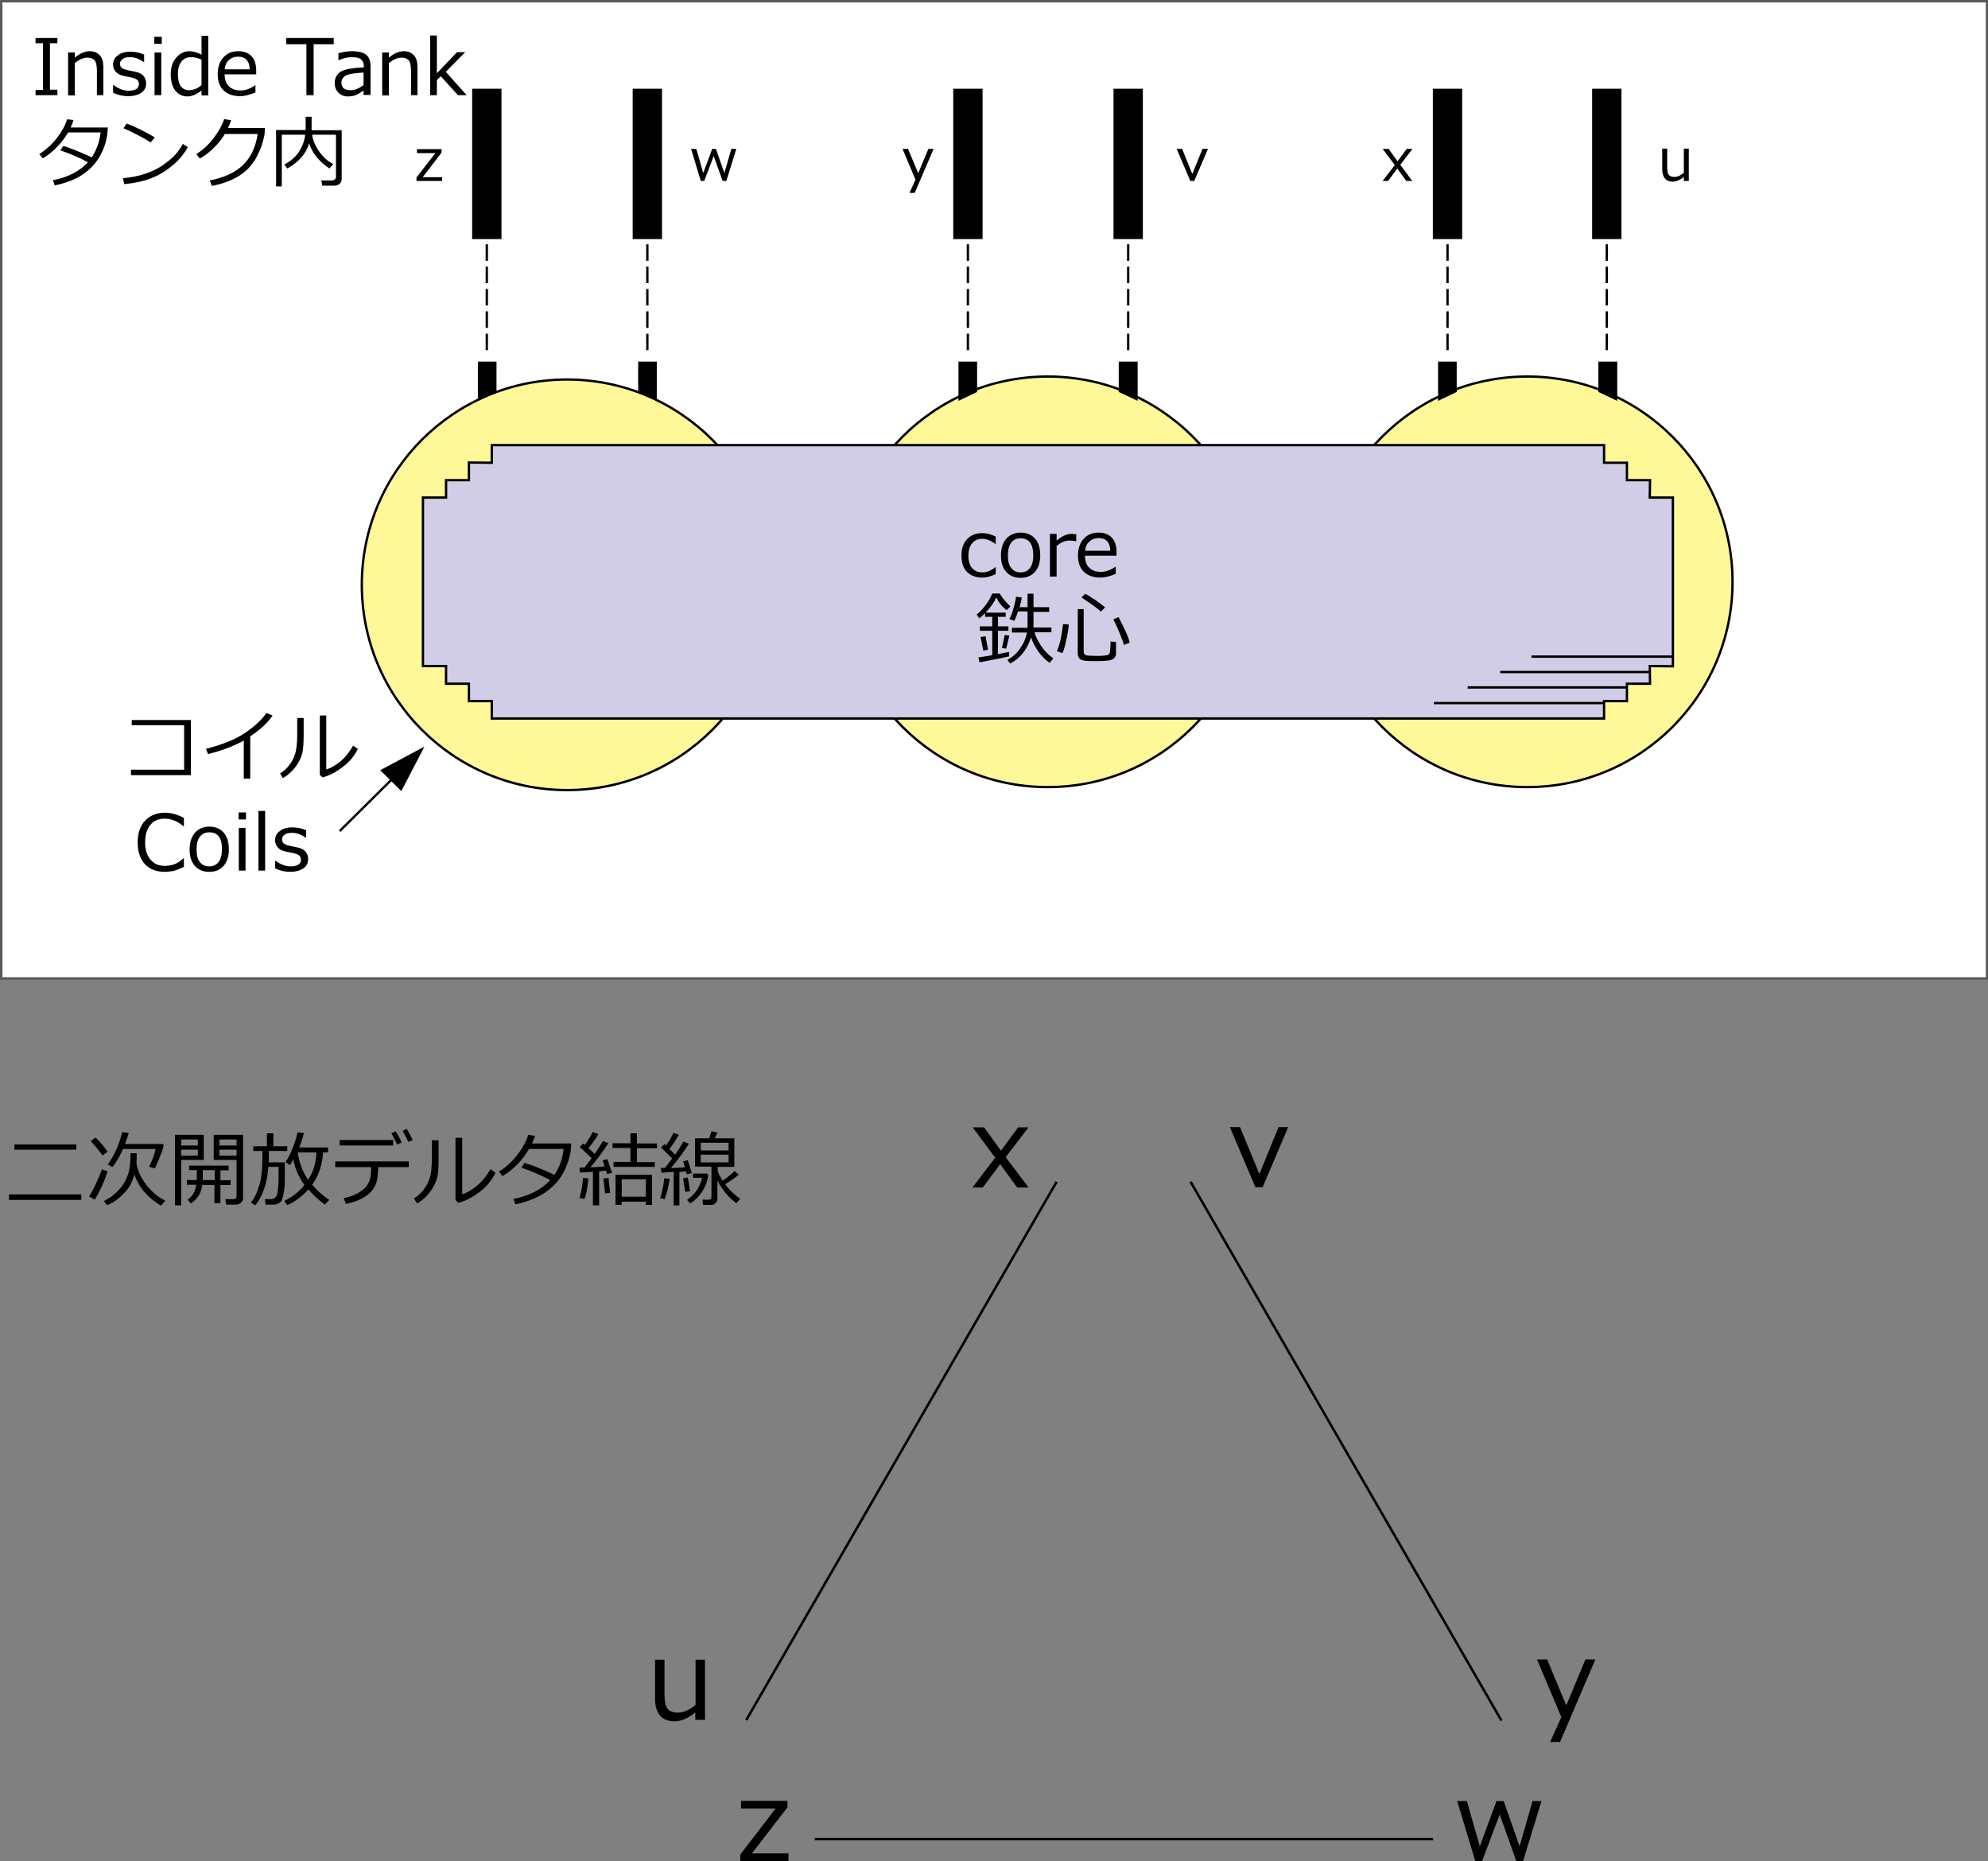 <svg xmlns="http://www.w3.org/2000/svg" width="800" height="748.9" viewBox="0 0 800 748.9"><rect x="0" y="0" width="800" height="748.9" fill="#808080" stroke="none"/><style>.st0{fill:#fff;stroke:#595757;stroke-width:.947}.st1{fill:#fff899}.st2{fill:none;stroke:#000;stroke-width:.947}.st3{fill:#d2cde6}.st4,.st5{fill:none;stroke:#000}.st4{stroke-dasharray:6.628,2.366;stroke-width:.947}.st5{stroke-width:1.005}</style><path class="st0" d="M.5.5h799.1v393.2H.5z"/><path class="st1" d="M310.8 235.3c0-45.6-37-82.6-82.6-82.6-45.6 0-82.6 37-82.6 82.6 0 45.6 37 82.6 82.6 82.6 45.6 0 82.6-37 82.6-82.6"/><path class="st2" d="M310.8 235.3c0-45.6-37-82.6-82.6-82.6-45.6 0-82.6 37-82.6 82.6 0 45.6 37 82.6 82.6 82.6 45.6 0 82.6-37 82.6-82.6z"/><path d="M192.3 161.3l7.5-3.6v-12.2h-7.5zM264.3 161.3l-7.5-3.6v-12.2h7.5z"/><path class="st1" d="M504.2 234.1c0-45.6-37-82.6-82.6-82.6-45.6 0-82.6 37-82.6 82.6 0 45.6 37 82.6 82.6 82.6 45.7 0 82.6-37 82.6-82.6"/><path class="st2" d="M504.2 234.1c0-45.6-37-82.6-82.6-82.6-45.6 0-82.6 37-82.6 82.6 0 45.6 37 82.6 82.6 82.6 45.7 0 82.6-37 82.6-82.6z"/><path d="M385.7 161.3l7.5-3.6v-12.2h-7.5zM457.8 161.3l-7.6-3.6v-12.2h7.6z"/><path class="st1" d="M697.2 234.1c0-45.6-37-82.6-82.6-82.6-45.6 0-82.6 37-82.6 82.6 0 45.6 37 82.6 82.6 82.6 45.7 0 82.6-37 82.6-82.6"/><path class="st2" d="M697.2 234.1c0-45.6-37-82.6-82.6-82.6-45.6 0-82.6 37-82.6 82.6 0 45.6 37 82.6 82.6 82.6 45.7 0 82.6-37 82.6-82.6z"/><path d="M578.7 161.3l7.5-3.6v-12.2h-7.5zM650.8 161.3l-7.6-3.6v-12.2h7.6z"/><path class="st2" d="M197.7 186.6h68.7M188.9 192.8h63.9M179.5 199h60.2M171.9 205.9h56.3"/><path class="st3" d="M197.9 289.1v-7h-9.2v-7h-9.2V268h-9.3v-67.8h9.3v-7h9.2v-7.1l9.2.1v-7.1h447.6v7.1h9.2v7h9.3l-.1 7h9.3V268.1l-9.3-.1.1 7.1h-9.3v7h-9.2v7z"/><path class="st2" d="M197.9 289.1v-7h-9.2v-7h-9.2V268h-9.3v-67.8h9.3v-7h9.2v-7.1l9.2.1v-7.1h447.6v7.1h9.2v7h9.3l-.1 7h9.3V268.1l-9.3-.1.1 7.1h-9.3v7h-9.2v7zM645.8 282.9H577M654.6 276.6h-64M663.9 270.4h-60.2M672.7 264.2h-56.4"/><path class="st4" d="M195.9 140.9V50.1M260.5 140.9V50.1M389.5 140.9V50.1M454 140.9V50.1M582.5 140.9V50.1M646.6 140.9V50.1"/><g><path d="M296.3 59.9l-4 12.9h-1.5l-3.6-10-3.8 10H282l-3.9-12.9h2.1l2.8 9.7 3.6-9.7h1.5l3.4 9.7 2.8-9.7h2z"/></g><g><path d="M375.7 59.9l-7.6 17.7H366l2.4-5.3-5.2-12.4h2.2l4.1 9.8 4.1-9.8h2.1z"/></g><g><path d="M486.1 59.9l-5.5 12.9H479l-5.5-12.9h2.2l4.1 10.1 4.1-10.1h2.2z"/></g><g><path d="M568.3 72.8h-2.4l-3.6-5-3.7 5h-2.2l4.9-6.4-4.9-6.5h2.4l3.6 5 3.7-5h2.3l-4.9 6.4 4.8 6.5z"/></g><g><path d="M679.6 72.8h-2v-1.6c-1.6 1.3-3.1 1.9-4.5 1.9-1.3 0-2.4-.4-3.1-1.3-.7-.8-1.1-2-1.1-3.6v-8.4h2v7.3c0 1.7.2 2.8.7 3.3.4.5 1.2.8 2.2.8 1.2 0 2.5-.6 3.8-1.7v-9.7h2v13z"/></g><g><path d="M177.9 72.8h-10.3v-1.4l7.6-9.8h-7.4V60h9.9v1.4l-7.6 9.9h7.8v1.5z"/></g><path d="M190 35.7h11.8v60.5H190zM254.6 35.7h11.8v60.5h-11.8zM383.6 35.7h11.8v60.5h-11.8zM448.1 35.7h11.8v60.5h-11.8zM576.6 35.7h11.8v60.5h-11.8zM640.7 35.7h11.8v60.5h-11.8z"/><path class="st2" d="M162.1 309.2l-25.4 25.2"/><path d="M170.8 300.4l-17.8 9.5 8.5 8.4z"/><g><path d="M23.1 38.3h-8.8v-2.1h3V17.4h-3v-2.1h8.8v2.1h-3v18.7h3v2.2zM41.7 38.3H39v-9.6c0-2.2-.3-3.7-.9-4.4-.6-.7-1.6-1.1-2.9-1.1-1.6 0-3.3.7-5.1 2.2v13h-2.7V21.1h2.7v2.1c2-1.7 4-2.6 6-2.6 1.8 0 3.1.6 4.1 1.7 1 1.1 1.4 2.7 1.4 4.8v11.2zM51.6 38.7c-2.2 0-4.2-.5-6.1-1.4v-3.1h.1c2.1 1.5 4.1 2.3 6.1 2.3 2.8 0 4.2-.9 4.2-2.7 0-.7-.2-1.2-.6-1.6-.4-.4-1.2-.7-2.3-1-1-.2-2.1-.4-3.4-.7-1.3-.3-2.3-.8-3-1.6-.7-.8-1.1-1.7-1.1-2.9 0-1.5.6-2.8 1.9-3.7 1.2-1 2.9-1.5 5-1.5s4 .4 5.6 1.2v3h-.1c-1.8-1.3-3.7-2-5.6-2-1.2 0-2.2.2-2.9.7-.7.5-1.1 1.1-1.1 1.9 0 .7.2 1.3.6 1.6.4.4 1.1.7 2.3 1l3.4.7c1.4.3 2.4.8 3.1 1.6.7.8 1.1 1.8 1.1 3 0 1.6-.6 2.9-1.9 3.8-1.4.9-3.2 1.4-5.3 1.4zM65.1 17.6h-3v-2.8h3v2.8zm-.2 20.7h-2.7V21.1h2.7v17.2zM81.1 38.3v-1.9c-2 1.6-3.9 2.4-5.7 2.4-2 0-3.6-.8-4.9-2.4-1.2-1.6-1.8-3.8-1.8-6.5s.7-5 2.2-6.7c1.5-1.7 3.2-2.6 5.4-2.6 1.5 0 3.1.5 4.8 1.4v-7.6h2.7v24h-2.7zm0-4.1V24c-1.5-.7-2.9-1-4.2-1-1.7 0-3 .6-3.9 1.8-.9 1.2-1.4 2.8-1.4 5 0 4.3 1.5 6.5 4.6 6.5 1.8-.1 3.4-.7 4.9-2.1zM96.7 38.7c-2.9 0-5.1-.8-6.7-2.3-1.6-1.5-2.4-3.7-2.4-6.6 0-2.8.8-5.1 2.3-6.7 1.5-1.7 3.5-2.5 6-2.5 2.3 0 4 .7 5.3 2 1.3 1.4 1.9 3.3 1.9 5.8v1.5H90.4c0 2.1.6 3.7 1.7 4.8 1.1 1.1 2.7 1.7 4.7 1.7s3.9-.7 5.9-2.1h.1v2.9c-2.5 1-4.5 1.5-6.1 1.5zm-6.3-10.8h10.1c-.1-3.4-1.7-5.1-4.7-5.1-1.5 0-2.8.5-3.7 1.4-1 .8-1.5 2.1-1.7 3.7zM123.3 38.3V17.8h-8.1v-2.5h19.1v2.5h-8.1v20.5h-2.9zM146.3 38.3v-1.9c-1.4 1-2.6 1.7-3.5 2-.9.3-1.9.4-2.8.4-1.5 0-2.8-.5-3.8-1.5s-1.5-2.3-1.5-3.9c0-2 .8-3.5 2.3-4.5 1.5-1 4.7-1.6 9.4-1.8v-.5c0-1.2-.4-2.1-1.1-2.7-.7-.6-2-.9-3.7-.9-1.6 0-3.3.4-5.3 1.2h-.1v-2.8c1.9-.5 3.7-.8 5.5-.8 2.5 0 4.4.5 5.6 1.4 1.2.9 1.8 2.4 1.8 4.4v11.8h-2.8zm0-4.1v-5c-3.8.2-6.2.6-7.3 1.3-1.1.7-1.6 1.6-1.6 2.7 0 2.1 1.2 3.1 3.7 3.1 1.7 0 3.4-.7 5.2-2.1zM168.1 38.3h-2.7v-9.6c0-2.2-.3-3.7-.9-4.4-.6-.7-1.6-1.1-2.9-1.1-1.6 0-3.3.7-5.1 2.2v13h-2.7V21.1h2.7v2.1c2-1.7 4-2.6 6-2.6 1.8 0 3.1.6 4.1 1.7 1 1.1 1.4 2.7 1.4 4.8v11.2zM187.8 38.3h-3.5l-6.9-7.6-1.6 1.5v6.1h-2.7v-24h2.7v15.2l8.1-8.5h3.3l-7.8 7.9 8.4 9.4z"/></g><g><path d="M29.6 48.3c-.3 1-.7 2-1.2 3h15c-.1 1.5-.2 2.6-.3 3.2-.3 1.9-.8 3.7-1.5 5.4-.7 1.7-1.5 3.3-2.6 4.8s-2.4 3-4.1 4.3c-1.6 1.3-3.5 2.5-5.7 3.4s-4.6 1.7-7.2 2.2l-.7-2.1c6-1.1 10.7-3.6 14.1-7.2-3.1-1.7-6.7-3.3-11.1-4.8l1.2-1.8c3.1 1 6.9 2.5 11.4 4.6 1.9-2.8 3.1-6.1 3.6-10H27.4c-1.3 2.2-2.9 4.3-4.7 6.1-1.8 1.8-3.7 3.3-5.5 4.3L15.8 62c2.8-1.8 5.1-3.9 7.1-6.5s3.4-5.1 4.1-7.5l2.6.3zM75.6 59.2c-1.7 3-3.9 5.6-6.7 7.8-2.7 2.2-5.6 3.8-8.5 4.9-3 1.1-6.4 1.8-10.4 2.2l-.5-2.4c3.3-.3 6.3-.9 9-1.8 2.6-.9 4.9-2 6.7-3.2 1.8-1.3 3.4-2.5 4.6-3.7 1.3-1.2 2.5-2.9 3.8-5.1l2 1.3zm-13.3-3.9l-1.7 2c-3.6-2.3-7.3-4.1-10.9-5.7l1.3-1.9c3.8 1.5 7.5 3.3 11.3 5.6zM93 48.4c-.3 1-.7 2-1.3 3.1h14.9l-.1 2.1c0 .6-.3 1.8-.8 3.6-.3 1.1-.7 2.3-1.2 3.4s-1.1 2.3-1.8 3.6c-.8 1.2-1.7 2.4-2.7 3.5-1.1 1.1-2.3 2.1-3.7 3-1.4.9-3.1 1.7-4.9 2.4-1.9.7-3.9 1.3-6.1 1.7l-.9-2.2c5.9-1.1 10.4-3.3 13.5-6.3 3.1-3.1 5-7.2 5.8-12.4H90.5c-1.2 2-2.7 3.9-4.5 5.6-1.8 1.8-3.6 3.2-5.6 4.3L79 62c2.7-1.7 5.1-3.9 7.1-6.6 2-2.7 3.4-5.2 4.1-7.5l2.8.5zM134.3 74.7h-4.6l-.4-2.1h4.3c.4 0 .8-.1 1.1-.4.3-.2.5-.5.5-.9V54.2h-9.6c.3 2.2 1.2 4.4 2.8 6.7 1.6 2.3 3.5 4 5.7 5.1l-1.5 1.8c-1.9-1.2-3.6-2.7-5.1-4.5-1.5-1.8-2.5-3.7-3.1-5.6-1.3 4.3-4.3 7.6-8.8 10.1l-1.2-1.6c2.7-1.4 4.7-3.2 6-5.3 1.3-2.1 2.2-4.4 2.4-6.7h-9.4V75h-2.3V52.3H123V47h2.4v5.4h12.1V72c0 .8-.3 1.5-.9 2-.5.5-1.3.7-2.3.7z"/></g><g><path d="M66.4 350.8c-3.4 0-6.1-1-8.1-3.1-1.9-2.1-2.9-5-2.9-8.8 0-3.7 1-6.6 3-8.7 2-2.1 4.7-3.2 8-3.2 2.4 0 5 .7 7.6 2.1v3.3h-.2c-2.4-2-4.9-3-7.6-3-2.4 0-4.3.8-5.7 2.5-1.4 1.7-2.1 4-2.1 7s.7 5.3 2.2 7c1.4 1.7 3.3 2.5 5.7 2.5 1.3 0 2.5-.2 3.7-.6 1.2-.4 2.4-1.2 3.8-2.4h.2v3.4c-1.9.9-3.5 1.5-4.5 1.7-1.1.1-2.1.3-3.1.3zM84.2 350.8c-2.4 0-4.4-.8-5.8-2.4-1.4-1.6-2.1-3.8-2.1-6.6s.7-5 2.1-6.7c1.4-1.6 3.4-2.5 5.8-2.5s4.4.8 5.8 2.4c1.4 1.6 2.1 3.8 2.1 6.7 0 2.8-.7 5-2.1 6.7-1.4 1.6-3.3 2.4-5.8 2.4zm0-15.9c-1.7 0-2.9.6-3.8 1.8-.9 1.2-1.3 2.9-1.3 5.1 0 2.2.4 3.9 1.3 5 .9 1.2 2.2 1.8 3.8 1.8s2.9-.6 3.8-1.8c.9-1.2 1.3-2.8 1.3-5 .1-4.6-1.6-6.9-5.1-6.9zM99 329.7h-3v-2.8h3v2.8zm-.2 20.6h-2.7v-17.2h2.7v17.2zM106.7 350.3H104v-24h2.7v24zM116.8 350.8c-2.2 0-4.2-.5-6.1-1.4v-3.1h.1c2.1 1.5 4.1 2.3 6.1 2.3 2.8 0 4.2-.9 4.2-2.7 0-.7-.2-1.2-.6-1.6-.4-.4-1.2-.7-2.3-1-1-.2-2.1-.4-3.4-.7-1.3-.3-2.3-.8-3-1.6-.7-.8-1.1-1.7-1.1-2.9 0-1.5.6-2.8 1.9-3.7 1.2-1 2.9-1.5 5-1.5s4 .4 5.6 1.2v3h-.1c-1.8-1.3-3.7-2-5.6-2-1.2 0-2.2.2-2.9.7-.7.5-1.1 1.1-1.1 1.9 0 .7.2 1.3.6 1.6.4.4 1.1.7 2.3 1l3.4.7c1.4.3 2.4.8 3.1 1.6.7.8 1.1 1.8 1.1 3 0 1.6-.6 2.9-1.9 3.8-1.4.9-3.2 1.4-5.3 1.4z"/></g><g><path d="M76.8 311.9H52.7v-2.2h21.4v-17.9H53v-2.1h23.8v22.2zM100.8 313.3h-2.7V298c-4.5 2.4-9.3 4.2-14.4 5.4l-.8-2.1c6.6-1.7 11.9-3.8 15.7-6.4 3.8-2.6 6.7-5.2 8.6-8l2.5 1c-1.9 2.8-4.8 5.6-9 8.4v17zM122.2 295.8c0 2.4-.1 4.4-.3 5.9-.2 1.5-.7 3-1.5 4.5s-1.7 2.8-2.9 4c-1.2 1.2-2.4 2.2-3.7 2.9l-1.1-1.9c1.3-.8 2.5-1.8 3.5-3.1 1.1-1.3 1.9-2.8 2.5-4.6.6-1.8.9-4.5.9-8.1v-6.5h2.6v6.9zm21.8 5.5c-1.3 2.8-3.3 5.2-6.1 7.3-2.7 2.1-5.4 3.5-8.1 4.2l-1.1-1v-23.9h2.6v21.7c1.7-.5 3.5-1.5 5.5-3.1s3.7-3.7 5.3-6.5l1.9 1.3z"/></g><g><path d="M400.7 231c-2.1 1-3.9 1.4-5.4 1.4-2.6 0-4.7-.8-6.2-2.3s-2.2-3.8-2.2-6.6.8-5 2.3-6.6c1.5-1.6 3.6-2.4 6.1-2.4 1.7 0 3.5.5 5.4 1.4v3h-.1c-1.9-1.4-3.7-2.1-5.3-2.1-1.8 0-3.1.6-4.1 1.8-1 1.2-1.5 2.8-1.5 5s.5 3.8 1.5 5c1 1.1 2.3 1.7 4.1 1.7 1.7 0 3.5-.7 5.3-2.1h.1v2.8zM410.7 232.5c-2.4 0-4.4-.8-5.8-2.4-1.4-1.6-2.1-3.8-2.1-6.6s.7-5 2.1-6.7c1.4-1.6 3.4-2.5 5.8-2.5s4.4.8 5.8 2.4c1.4 1.6 2.1 3.8 2.1 6.7s-.7 5-2.1 6.7c-1.5 1.6-3.4 2.4-5.8 2.4zm0-15.9c-1.7 0-2.9.6-3.8 1.8-.9 1.2-1.3 2.9-1.3 5.1 0 2.2.4 3.9 1.3 5 .9 1.2 2.2 1.8 3.8 1.8 1.7 0 2.9-.6 3.8-1.8.9-1.2 1.3-2.8 1.3-5 0-4.6-1.7-6.9-5.1-6.9zM422.5 232v-17.2h2.7v2.7c2.2-1.8 4.1-2.7 6-2.7.6 0 1.3.1 1.9.2v2.8h-.1c-.8-.2-1.7-.3-2.6-.3-1.7 0-3.5.7-5.2 2.2V232h-2.7zM442.9 232.4c-2.9 0-5.1-.8-6.7-2.3-1.6-1.5-2.4-3.7-2.4-6.6 0-2.8.8-5.1 2.3-6.7 1.5-1.7 3.5-2.5 6-2.5 2.3 0 4 .7 5.3 2 1.3 1.4 1.9 3.3 1.9 5.8v1.5h-12.7c0 2.1.6 3.7 1.7 4.8 1.1 1.1 2.7 1.7 4.7 1.7s3.9-.7 5.9-2.1h.1v2.9c-2.4 1-4.5 1.5-6.1 1.5zm-6.2-10.8h10.1c-.1-3.4-1.7-5.1-4.7-5.1-1.5 0-2.8.5-3.7 1.4-1.1.9-1.6 2.1-1.7 3.7z"/></g><g><path d="M394.2 266.5l-.5-2c1.3-.2 3.2-.4 5.6-.9v-9.8h-5V252h5v-3.8h-2.9v-1.5c-.9.9-1.6 1.6-2.3 2.1l-1.1-1.5c1.2-.9 2.4-2.2 3.6-3.8 1.2-1.6 2.1-3.2 2.7-4.7h3c.4.7 1 1.6 1.9 2.7.9 1 1.7 1.9 2.4 2.5l-1.5 1.5c-1.7-1.2-3.1-2.9-4.2-5.1-.8 1.9-2.2 3.9-4.3 6.1h8.1v1.7h-3.1v3.8h4.2v1.8h-4.2v9.4c2.1-.4 3.6-.7 4.5-.9v1.8c-2 .5-6 1.3-11.9 2.4zm1.5-4.7l-1.1-5.5 2-.3 1 5.4-1.9.4zm9.2-.8l-1.7-.3 1.1-5.2 1.9.2-1.3 5.3zm8.6-8.7V246h-3.8c-.6 1.7-1.1 2.9-1.5 3.8l-2-.7c.5-.9 1.1-2.3 1.6-4.2.6-2 .9-3.6 1.1-4.8l2.3.3c-.1.9-.4 2.2-.9 3.9h3.2v-5.4h2.4v5.4h6.3v1.9h-6.3v6.3h7.2v1.9h-6.8c.5 1.8 1.4 3.6 2.8 5.7 1.4 2 3 3.6 4.8 4.8l-1.5 1.8c-1.8-1.2-3.3-2.8-4.6-4.6-1.3-1.9-2.3-3.8-2.9-5.7-.7 2.4-1.8 4.5-3.3 6.4s-3.2 3.2-5.1 4.2l-1.1-1.5c1.9-1 3.7-2.5 5.1-4.6 1.5-2.1 2.4-4.3 2.8-6.4h-6.1v-1.9h6.3zM427.5 262.8l-2.2-.8c1.1-2.3 1.9-5.9 2.5-10.9l2.3.2c-.1 1.6-.4 3.6-1 6.1-.5 2.5-1 4.3-1.6 5.4zm6.2-17.7h2.4v17.1c0 .7.3 1.1.8 1.4.5.2 1.9.3 4.3.3 1.2 0 2.2 0 3-.1.9-.1 1.4-.2 1.7-.3.3-.2.5-.4.6-.6.1-.3.2-.9.3-2 .1-1.1.1-2 .1-2.8l2.2.2v4.7c0 .5-.1.9-.3 1.2-.2.4-.5.7-.8.9-.3.2-.7.4-1.1.5-.4.1-1.1.2-2.3.3-1.2.1-2.5.1-3.9.1-1.1 0-2.3 0-3.6-.1-1.3-.1-2.2-.4-2.7-.9-.4-.5-.7-1.2-.7-2.1v-17.8zm9.3 1c-1.2-1.2-3.8-3.1-7.8-5.7l1.5-1.5c1 .5 2.4 1.4 4.2 2.6 1.7 1.2 3 2.2 3.8 2.9l-1.7 1.7zm9.3 13.4c-.4-1.4-1.1-3.2-2-5.4-.9-2.1-1.7-3.8-2.3-4.9l2.1-.9c.8 1.4 1.7 3.3 2.7 5.4s1.6 3.8 1.8 4.9l-2.3.9z"/></g><g><path d="M3.6 482.8v-2.2h29.1v2.2H3.6zm2.2-20.2v-2.1h24.9v2.1H5.8zM38.1 482.7l-2.3-1.3c.8-1 1.7-2.8 2.8-5.1 1.1-2.4 1.9-4.3 2.4-5.8l2.3.8c-.5 1.5-1.2 3.5-2.3 6-1.2 2.5-2.1 4.3-2.9 5.4zm3.2-17.8c-1.5-2-3.1-3.9-4.8-5.8l2-1.4c1.8 1.8 3.4 3.7 4.8 5.7l-2 1.5zm12.8 7.5c-.7 3-2.1 5.7-4.3 7.8-2.1 2.2-4.3 3.8-6.7 4.7l-1.3-1.6c2-1.1 3.7-2.2 5-3.5 1.4-1.3 2.5-2.7 3.4-4.3.9-1.6 1.5-3.2 1.8-4.7.3-1.5.5-3.2.5-5.1V464H55v1.6c0 1 0 1.7-.1 2.3.4 2.8 1.6 5.6 3.7 8.5 2.1 2.8 4.7 5.1 7.9 6.7l-1.7 2c-2.5-1.4-4.8-3.3-6.8-5.6-2-2.4-3.3-4.8-3.9-7.1zm-4.6-10.1c-1.2 2.8-2.6 5.3-4.3 7.3l-1.8-1.1c2.7-3.8 4.6-8.1 5.8-13l2.6.4c-.3 1.1-.8 2.5-1.5 4.4h15.1l.5.5c-.3 1.4-.9 3.1-1.7 5-.8 2-1.4 3.4-1.9 4.3l-2.3-.6c1.3-2.7 2.2-5.1 2.6-7.2H49.5zM72.9 466.7V485h-2.5v-28.4H82v10.1h-9.1zm0-5.8h6.7v-2.4h-6.7v2.4zm6.7 1.7h-6.7v2.4h6.7v-2.4zm-2.8 21.6l-1.3-1.5c2-1.4 3.1-3.4 3.5-6h-3.8v-1.9h4v-4h-3.1V469H92v1.9h-3.3v4h4.1v1.9h-4.1v7.3h-2.4v-7.3h-4.9c-.4 3.2-1.9 5.7-4.6 7.4zm4.8-13.3v3.9h4.8v-4h-4.8zm13.2 13.8H91l-.3-2.2h3.1c.9 0 1.4-.4 1.4-1.1v-14.7H86v-10.1h11.8v25.6c0 .7-.3 1.3-.8 1.7-.6.6-1.3.8-2.2.8zm-6.5-23.8h6.9v-2.4h-6.9v2.4zm6.9 1.7h-6.9v2.4h6.9v-2.4zM102.7 485l-1.7-1.1c1.2-1.6 2.1-3.4 2.8-5.3.7-1.9 1.2-3.9 1.4-6 .3-2.1.4-4.6.4-7.7v-1.8h-3.7v-1.9h5.5V456h2.6v5.2h5.6v1.9h-7.4v2.2c0 .6 0 1.4-.1 2.4h6.5v7.1c0 1.8-.1 3.4-.4 5-.3 1.5-.6 2.6-.8 3.1-.2.5-.7 1-1.3 1.3-.6.3-1.3.5-2.1.5h-3.1l-.3-2.2h2.4c1.4 0 2.3-.8 2.6-2.4.3-1.6.5-3.6.5-5.9v-4.7H108c-.5 6.7-2.3 11.8-5.3 15.5zm21.4-6.4c-2.7 2.9-5.5 5-8.5 6.3l-1.2-1.7c3.3-1.6 6-3.7 8.1-6.4-2.4-3.4-3.9-6.8-4.4-10.3-.5.9-1 1.6-1.5 2.3l-1.7-1.2c1.2-1.8 2.2-3.8 3-6 .9-2.2 1.5-4.2 1.8-6l2.6.3c-.5 2-1.1 3.9-1.9 5.8H132v2h-2c-.3 5.1-1.8 9.4-4.4 13 1.9 2.2 4.2 4.3 6.9 6.1l-1.8 1.9c-2.3-1.7-4.5-3.7-6.6-6.1zm-.1-3.9c2.1-3.2 3.2-6.9 3.3-11h-7.5c.6 4.2 2 7.9 4.2 11zM152.1 470.8c0 2.7-.4 4.9-1.3 6.6-.9 1.7-2.3 3.1-4.2 4.3-1.9 1.2-4.4 2.1-7.4 2.7l-.9-2.3c3.4-.7 6-1.9 8-3.6 2-1.7 3-4.1 3-7.2v-1.7h-14.4v-2.3h29.6v2.3h-12.3v1.2zm6.1-9.9h-21.5v-2.2h21.5v2.2zm3.5-1.2l-1.9.8c-.8-1.7-1.6-3.3-2.3-4.5l1.7-.8c1 1.5 1.8 3 2.5 4.5zm4.4-1l-1.8.8c-.7-1.7-1.5-3.1-2.3-4.5l1.7-.8c.7 1.3 1.6 2.8 2.4 4.5zM176.5 466.1c0 2.5-.1 4.6-.3 6.2-.2 1.6-.7 3.2-1.5 4.7s-1.8 2.9-3 4.2c-1.2 1.3-2.5 2.3-3.9 3l-1.2-2c1.3-.8 2.6-1.9 3.7-3.3s2-3 2.6-4.8.9-4.7.9-8.5v-6.8h2.7v7.3zm22.9 5.8c-1.4 2.9-3.5 5.5-6.4 7.7-2.9 2.2-5.7 3.6-8.5 4.4l-1.2-1.1v-25.1h2.7v22.7c1.8-.5 3.7-1.6 5.8-3.3 2.1-1.7 3.9-3.9 5.6-6.8l2 1.5zM215.3 457c-.3 1.1-.8 2.1-1.2 3.1h15.8c-.1 1.6-.2 2.7-.3 3.4-.4 2-.9 3.9-1.6 5.6-.7 1.7-1.6 3.4-2.7 5s-2.6 3.1-4.3 4.5c-1.7 1.4-3.7 2.6-6 3.6s-4.8 1.8-7.6 2.4l-.8-2.2c6.3-1.2 11.3-3.7 14.8-7.6-3.2-1.7-7.1-3.4-11.6-5l1.3-1.9c3.3 1 7.3 2.6 12 4.8 2-2.9 3.3-6.4 3.7-10.4h-13.9c-1.4 2.3-3 4.5-4.9 6.4-1.9 1.9-3.9 3.4-5.8 4.5l-1.4-1.8c2.9-1.8 5.4-4.1 7.5-6.9 2.1-2.7 3.5-5.4 4.3-7.9l2.7.4zM238.6 485v-13.5l-5.2.3-.2-2h2c.9-1.2 1.9-2.4 2.9-3.8l-4.8-4.5 1.4-1.4.6.6c1.5-2 2.5-3.7 3.2-5.2l2.3.8c-1.2 2.1-2.6 4-4 5.7.9.8 1.7 1.5 2.5 2.3 1.5-2.2 2.6-3.9 3.3-5.2l2.2.9c-2.2 3.4-4.6 6.6-7.2 9.7 2.1-.1 4-.2 5.7-.4l-.8-2.4 1.9-.5c.5 1.4 1.1 3.2 1.9 5.5l-2 .5c-.1-.3-.2-.8-.4-1.4-.7.1-1.7.2-2.8.3V485h-2.5zm-3.4-2.6l-2-.4c.8-2.8 1.3-5.5 1.4-8.1l2.2.3c-.4 4.1-1 6.8-1.6 8.2zm9.7-8.5c.1 1.7.3 3.7.7 6l-2.1.3-.7-6 2.1-.3zm2-4.5v-1.9h6.8v-5.6h-7.2V460h7.2v-4h2.6v4.1h8.1v1.9h-8.1v5.6h7.2v1.9h-16.6zm13 14.1h-9.7v1.3h-2.5v-12.1h14.7v12.1h-2.5v-1.3zm-9.7-2h9.7v-7h-9.7v7zM267.5 482.5l-1.8-.4c.9-3.1 1.4-5.7 1.6-8l2.2.2c-.2 1.4-.5 2.9-.9 4.6-.5 1.6-.8 2.8-1.1 3.6zm3.6 2.5v-13.5l-4.9.4-.3-2h1.7c.8-1 1.8-2.3 2.9-3.8-.5-.5-2-2-4.5-4.4l1.4-1.4.6.6c1.3-1.8 2.3-3.5 3-5.1l2.2.8c-1.2 2-2.4 3.9-3.8 5.7l2.3 2.3c1.5-2.2 2.6-4 3.3-5.3l2.2.9c-2 3.2-4.4 6.4-7.2 9.8 2.3-.1 4.2-.2 5.6-.3l-.7-2.4 1.9-.5c.6 1.9 1.1 3.7 1.6 5.2l-2 .5c0-.2-.2-.6-.3-1.2-.8.1-1.7.2-2.7.3V485h-2.3zm4.7-5.4c-.3-1.4-.6-3.2-.9-5.5l1.9-.3c.2 1.4.5 3.2.9 5.5l-1.9.3zm1.9 4.6l-1.2-1.4c1.7-1.2 3.1-2.6 4.1-4.2 1-1.6 1.6-3.2 1.9-4.7h-3.6v-1.7h5.6l.5.5c-.2 2.2-1 4.5-2.4 6.7-1.4 2.1-3 3.7-4.9 4.8zm8.5.6h-3.3l-.2-2.1h2.4c.8 0 1.2-.4 1.2-1.1v-12.2h-6.6V458h5.7l.9-2.8 2.4.5-1.1 2.3h7.9v11.5h-6.7v1.7c.4 1.2 1.1 2.5 2 3.9 2.1-1.5 3.7-2.8 4.8-3.9l1.7 1.4c-1.1 1-2.9 2.3-5.5 3.9 1.7 2.3 3.8 4.3 6.1 5.9l-1.6 1.7c-3.2-2.3-5.7-5.4-7.6-9.1v7.4c0 .7-.3 1.2-.8 1.7-.4.5-1 .7-1.7.7zm-4.2-21.9h11.2v-3.1H282v3.1zm11.2 1.7H282v3.1h11.2v-3.1z"/></g><g><path d="M620.3 724.7l-7.4 24.2h-2.7l-6.7-18.8-7.1 18.8h-2.7l-7.3-24.2h3.9l5.2 18.2 6.7-18.2h2.9l6.4 18.2 5.2-18.2h3.6zM317.2 748.9h-19.3v-2.7l14.2-18.5h-13.9v-3.1h18.7v2.6l-14.3 18.5h14.7v3.2zM283.6 692h-3.8v-3c-2.9 2.4-5.7 3.6-8.4 3.6-2.5 0-4.5-.8-5.8-2.3-1.3-1.6-2-3.8-2-6.7v-15.8h3.8v13.6c0 3.1.4 5.2 1.3 6.2.8 1 2.2 1.5 4.1 1.5 2.2 0 4.6-1 7.1-3.1v-18.2h3.8V692zM642 667.7l-14.2 33.2h-4l4.5-10-9.8-23.2h4.1l7.7 18.5 7.7-18.5h4zM413.9 477.8h-4.6l-6.8-9.4-7 9.4h-4.2l9.2-12-9.1-12.2h4.6l6.8 9.4 6.9-9.4h4.2l-9.2 12 9.2 12.2zM518.4 453.5l-10.3 24.2h-2.9l-10.3-24.2h4.1l7.8 18.9 7.7-18.9h3.9z"/><path class="st5" d="M604.2 692.3L479.1 475.5M327.9 740h248.8M425.2 475.5L300.3 692.1"/></g></svg>